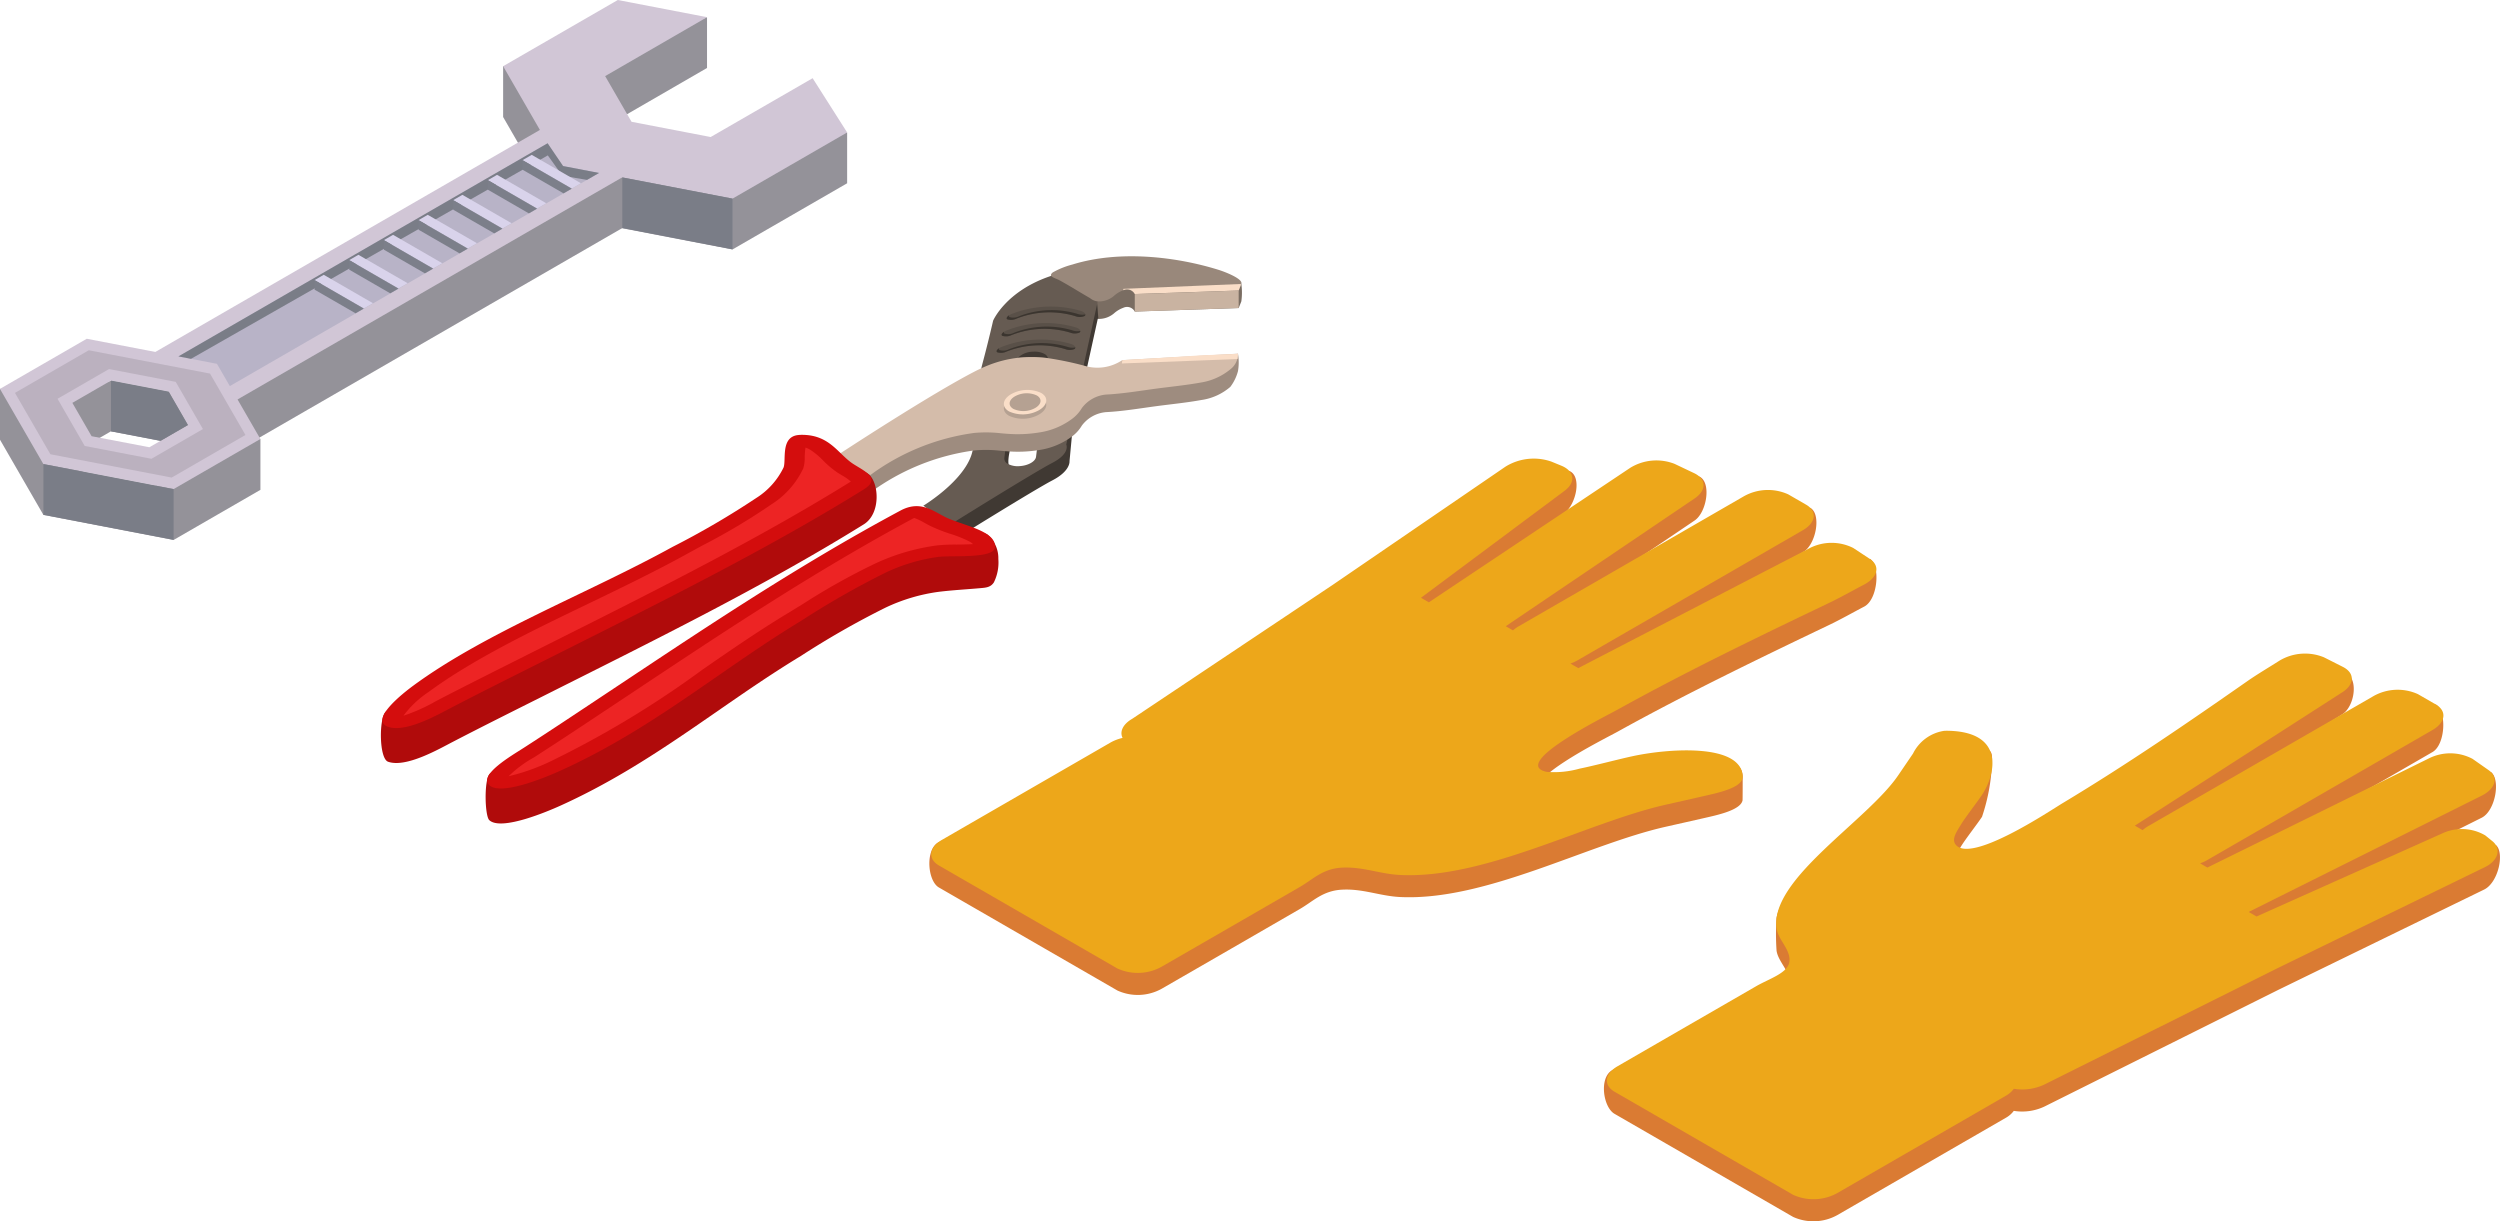 <svg xmlns="http://www.w3.org/2000/svg" width="203.67" height="99.503" viewBox="0 0 203.67 99.503">
  <g id="Group_5389" data-name="Group 5389" transform="translate(-1722.687 -903.629)">
    <g id="Group_5371" data-name="Group 5371" transform="translate(1753.718 924.507)">
      <g id="Group_5370" data-name="Group 5370">
        <path id="Path_7604" data-name="Path 7604" d="M1968.533,980.7c-3.348-1.044-8.007-1.644-11.906-.432a6.823,6.823,0,0,0-1.6.637c1.317.817,2.931,1.187,3.723,2.366a1.905,1.905,0,0,0,1.32-.5,2.335,2.335,0,0,1,.7-.406.712.712,0,0,1,.938.307l8.464-.286.165-.411.052-.132a5.087,5.087,0,0,0,0-1.424C1970.034,980.056,1968.9,980.808,1968.533,980.7Z" transform="translate(-1900.291 -978.167)" fill="#7a6d62"/>
        <g id="Group_5363" data-name="Group 5363" transform="translate(44.188)">
          <path id="Path_7605" data-name="Path 7605" d="M1938.916,982.9a.073.073,0,0,1-.011.009c-.136.116-.16.2-.117.275-3.707,1.231-4.733,3.655-4.733,3.655s-.342,1.521-.877,3.531c-.031.116-.059.232-.085.349a44.471,44.471,0,0,0-.6,5.272,8.173,8.173,0,0,0-.053.874c.026,2.584-4.071,5.047-4.071,5.047l2.161,1.556s6.848-4.265,8.349-5.043,1.4-1.566,1.4-1.566l.188-2,.96-4.362,1.153-5.236.061,0c-.049-.074-.078-1.388-.16-1.419C1941.389,983.428,1940.151,983.664,1938.916,982.9Zm-1,13.933a1.47,1.47,0,0,1-1.365.96c-1.488.063-1.337-.823-1.11-1.94a10.751,10.751,0,0,0,2.583-.1Zm-1.842-6.968a1.8,1.8,0,0,1,1.258-.5,1.726,1.726,0,0,1,.909.182.542.542,0,0,1,.285.342A10.092,10.092,0,0,0,1936.07,989.863Z" transform="translate(-1928.366 -980.166)" fill="#403933"/>
          <g id="Group_5362" data-name="Group 5362">
            <path id="Path_7606" data-name="Path 7606" d="M1938.875,994.568c1.5-.777,1.137-1.5,1.137-1.5l.453-2.063.96-4.363,1.153-5.235.092-.418s.947-2.982-3.221-1.858c-.231.061-.451.128-.662.2-3.707,1.23-4.733,3.653-4.733,3.653s-.342,1.522-.877,3.531c-.031.116-.059.232-.085.349a44.48,44.48,0,0,0-.6,5.273,8.142,8.142,0,0,0-.053.873c.026,2.584-4.071,5.047-4.071,5.047l2.161,1.556S1937.374,995.345,1938.875,994.568Zm-2.805-8.559a1.792,1.792,0,0,1,1.258-.5,1.714,1.714,0,0,1,.909.182.539.539,0,0,1,.285.343A10.107,10.107,0,0,0,1936.07,986.009Zm.1,8.826a1.728,1.728,0,0,1-.91-.183.487.487,0,0,1-.293-.471l.247-1.98a10.8,10.8,0,0,0,2.582-.105l-.245,1.978C1937.5,994.465,1936.881,994.805,1936.166,994.835Z" transform="translate(-1928.366 -977.736)" fill="#665b52"/>
            <path id="Path_7607" data-name="Path 7607" d="M1956.4,976.666c3.9-1.212,8.558-.611,11.906.432.467.144,2.021.73,1.856,1.143l-.052.132-.165.412-8.465.286a.711.711,0,0,0-.937-.307,2.323,2.323,0,0,0-.7.405,1.87,1.87,0,0,1-1.381.5,1.153,1.153,0,0,1-.629-.269c-.833-.475-1.624-.981-2.471-1.444-.256-.139-.606-.225-.69-.366-.042-.072-.018-.159.118-.275A6.615,6.615,0,0,1,1956.4,976.666Z" transform="translate(-1944.253 -975.993)" fill="#99887b"/>
            <path id="Path_7608" data-name="Path 7608" d="M1945.948,986.942a8.686,8.686,0,0,1,5.655-.234c.323.111.426.314.261.417a1,1,0,0,1-.754,0,7.321,7.321,0,0,0-4.769.2,1.03,1.03,0,0,1-.762.061C1945.439,987.3,1945.593,987.082,1945.948,986.942Z" transform="translate(-1938.737 -982.247)" fill="#595048"/>
            <path id="Path_7609" data-name="Path 7609" d="M1944.914,990.336a8.675,8.675,0,0,1,5.654-.235c.324.111.426.314.262.417a1.006,1.006,0,0,1-.754,0,7.321,7.321,0,0,0-4.77.2,1.027,1.027,0,0,1-.761.062C1944.4,990.689,1944.559,990.475,1944.914,990.336Z" transform="translate(-1938.112 -984.297)" fill="#595048"/>
            <path id="Path_7610" data-name="Path 7610" d="M1943.877,993.73a8.676,8.676,0,0,1,5.655-.234c.323.111.426.314.262.416a1,1,0,0,1-.755,0,7.319,7.319,0,0,0-4.77.2,1.028,1.028,0,0,1-.763.061C1943.368,994.083,1943.522,993.869,1943.877,993.73Z" transform="translate(-1937.485 -986.348)" fill="#595048"/>
            <path id="Path_7611" data-name="Path 7611" d="M1945.729,987.5a.146.146,0,0,0-.015.057.1.1,0,0,0,.051.087,1.025,1.025,0,0,0,.762-.061,7.321,7.321,0,0,1,4.771-.2,1.179,1.179,0,0,0,.644.043.136.136,0,0,1-.074.139.993.993,0,0,1-.755,0,7.328,7.328,0,0,0-4.769.2,1.023,1.023,0,0,1-.761.062.1.1,0,0,1-.052-.087C1945.531,987.671,1945.6,987.582,1945.729,987.5Z" transform="translate(-1938.739 -982.691)" fill="#3b352f"/>
            <path id="Path_7612" data-name="Path 7612" d="M1944.693,990.891a.154.154,0,0,0-.015.061.1.1,0,0,0,.051.087,1.03,1.03,0,0,0,.762-.062,7.334,7.334,0,0,1,4.771-.2,1.15,1.15,0,0,0,.644.044.136.136,0,0,1-.074.139,1.012,1.012,0,0,1-.755,0,7.316,7.316,0,0,0-4.769.2,1.023,1.023,0,0,1-.762.061.1.1,0,0,1-.052-.085C1944.495,991.066,1944.565,990.975,1944.693,990.891Z" transform="translate(-1938.113 -984.742)" fill="#3b352f"/>
            <path id="Path_7613" data-name="Path 7613" d="M1943.657,994.287a.131.131,0,0,0-.015.06.1.1,0,0,0,.051.088,1.026,1.026,0,0,0,.762-.063,7.331,7.331,0,0,1,4.769-.2,1.183,1.183,0,0,0,.647.046.139.139,0,0,1-.075.136,1,1,0,0,1-.754,0,7.326,7.326,0,0,0-4.769.2,1.028,1.028,0,0,1-.764.06.1.1,0,0,1-.052-.087C1943.456,994.46,1943.527,994.369,1943.657,994.287Z" transform="translate(-1937.485 -986.794)" fill="#3b352f"/>
            <path id="Path_7614" data-name="Path 7614" d="M1979.117,981.7l-.014.121-.165.411-8.464.286a.711.711,0,0,0-.937-.307l.013-.115Z" transform="translate(-1953.245 -979.443)" fill="#fadec8"/>
          </g>
        </g>
        <g id="Group_5365" data-name="Group 5365" transform="translate(37.138 7.938)">
          <path id="Path_7615" data-name="Path 7615" d="M1922.9,998.422a9.493,9.493,0,0,1,2.4-.607,10.086,10.086,0,0,1,2.452.027,26.84,26.84,0,0,1,2.9.606,3.643,3.643,0,0,0,3.157-.44q.672-.041,1.347-.089c1.83-.129,3.663-.226,5.493-.355.393-.027.786-.005,1.179-.025.292-.016,1.4-1.556,1.406-1.479a4.253,4.253,0,0,1,0,1.414,3.641,3.641,0,0,1-.625,1.285,4.6,4.6,0,0,1-2.374,1.071c-1.175.214-2.424.336-3.611.494-1.355.181-2.773.423-4.136.491a2.756,2.756,0,0,0-1.977,1.1,2.986,2.986,0,0,1-.824.9,5.911,5.911,0,0,1-2.673,1.091,10.785,10.785,0,0,1-2.582.1c-.2-.012-.406-.03-.617-.052a10.467,10.467,0,0,0-2.1-.013,18.428,18.428,0,0,0-8.439,3.43l-2.736-1.579s7.78-5.115,11.437-6.959Q1922.449,998.6,1922.9,998.422Z" transform="translate(-1910.547 -996.056)" fill="#9e8c7f"/>
          <g id="Group_5364" data-name="Group 5364" transform="translate(0 0.003)">
            <path id="Path_7616" data-name="Path 7616" d="M1922.9,997a9.519,9.519,0,0,1,2.4-.607,10.108,10.108,0,0,1,2.452.028,26.858,26.858,0,0,1,2.9.6h.005a3.635,3.635,0,0,0,3.152-.44l9.426-.525a1.575,1.575,0,0,1-.622,1.275,5.027,5.027,0,0,1-2.374,1.072c-1.175.214-2.424.338-3.611.494-1.355.181-2.773.423-4.136.491a2.761,2.761,0,0,0-1.977,1.1,2.993,2.993,0,0,1-.824.9,5.911,5.911,0,0,1-2.673,1.091,10.808,10.808,0,0,1-2.582.105q-.3-.02-.617-.054a10.529,10.529,0,0,0-2.1-.012,18.418,18.418,0,0,0-8.439,3.429l-2.736-1.579s7.78-5.115,11.437-6.959Q1922.449,997.179,1922.9,997Z" transform="translate(-1910.547 -996.063)" fill="#d4bcaa"/>
            <path id="Path_7617" data-name="Path 7617" d="M1945.548,1004.753a2.708,2.708,0,0,1,2.437-.1c.625.361.547.991-.175,1.407a2.706,2.706,0,0,1-2.438.1C1944.748,1005.8,1944.826,1005.169,1945.548,1004.753Z" transform="translate(-1931.338 -1001.106)" fill="#b5a192"/>
            <path id="Path_7618" data-name="Path 7618" d="M1945.548,1003.853a2.7,2.7,0,0,1,2.437-.1c.625.36.547.991-.175,1.408a2.712,2.712,0,0,1-2.438.1C1944.748,1004.9,1944.826,1004.269,1945.548,1003.853Z" transform="translate(-1931.338 -1000.562)" fill="#fadec8"/>
            <path id="Path_7619" data-name="Path 7619" d="M1946.572,1004.445a1.974,1.974,0,0,1,1.775-.074c.456.263.4.722-.127,1.025a1.977,1.977,0,0,1-1.776.074C1945.991,1005.208,1946.046,1004.748,1946.572,1004.445Z" transform="translate(-1932.055 -1000.976)" fill="#b5a192"/>
            <path id="Path_7620" data-name="Path 7620" d="M1969.283,996.588l6.5-.4,2.928-.122-.044.429-9.425.359Z" transform="translate(-1946.016 -996.063)" fill="#fadec8"/>
          </g>
        </g>
        <g id="Group_5367" data-name="Group 5367" transform="translate(0 14.546)">
          <path id="Path_7621" data-name="Path 7621" d="M1819.313,1040.214c5.9-4.343,14.248-7.523,21.137-11.317a67.83,67.83,0,0,0,6.825-3.985,6.056,6.056,0,0,0,2.22-2.481c.23-.593-.257-2.466,1.161-2.643a3.192,3.192,0,0,1,.446-.019c2.2.053,4.056-.465,5.255.316.9.583,1.126,3.227-.328,4.13-8.167,5.072-17.32,9.571-26.345,14.106-2.394,1.2-4.8,2.4-7.16,3.626-1.079.558-3.786,2.124-5.247,1.607-.726-.256-.746-3.393-.234-4.027C1817.646,1038.777,1818.9,1040.518,1819.313,1040.214Z" transform="translate(-1816.691 -1016.921)" fill="#b00b0b"/>
          <g id="Group_5366" data-name="Group 5366" transform="translate(0.116)">
            <path id="Path_7622" data-name="Path 7622" d="M1819.491,1033.2c5.9-4.342,14.248-7.522,21.137-11.316a67.8,67.8,0,0,0,6.824-3.986,6.047,6.047,0,0,0,2.22-2.481c.23-.592-.257-2.465,1.161-2.642a3,3,0,0,1,.446-.019c2.2.052,2.862,1.585,4.062,2.365.9.583,2.318,1.177.865,2.081-8.167,5.071-17.32,9.57-26.345,14.106-2.394,1.2-4.8,2.4-7.16,3.625-1.079.558-3.786,2.125-5.247,1.609C1815.873,1035.981,1818.726,1033.762,1819.491,1033.2Z" transform="translate(-1816.984 -1012.754)" fill="#d40d0d"/>
          </g>
        </g>
        <g id="Group_5369" data-name="Group 5369" transform="translate(1.845 15.581)">
          <path id="Path_7623" data-name="Path 7623" d="M1841.335,1053.2c2.12-1.365,4.2-2.751,6.279-4.134,7.857-5.21,15.65-10.494,24.433-15.21,1.563-.839,6.048-1.435,7.059-.918a2.509,2.509,0,0,1,.917,2.012,3.651,3.651,0,0,1-.362,1.9c-.27.42-.671.435-1.134.476-1.122.1-2.277.161-3.389.3a14.664,14.664,0,0,0-4.3,1.282,69.116,69.116,0,0,0-6.9,3.939c-6.571,3.978-12.08,8.8-19.6,12.2-.975.441-4.818,2.089-5.787,1.176-.367-.346-.439-3.3.04-3.776C1839.278,1051.768,1840.766,1053.562,1841.335,1053.2Z" transform="translate(-1831.566 -1025.867)" fill="#b00b0b"/>
          <g id="Group_5368" data-name="Group 5368">
            <path id="Path_7624" data-name="Path 7624" d="M1841.517,1047.145c2.12-1.365,4.2-2.751,6.279-4.133,7.857-5.21,15.65-10.5,24.433-15.211,1.563-.84,2.592-.018,3.6.5,1.352.693,4.006,1.077,4.1,2.344a.6.6,0,0,1-.033.258c-.307.819-3.551.538-4.577.671a14.62,14.62,0,0,0-4.3,1.282,69.085,69.085,0,0,0-6.9,3.939c-6.571,3.977-12.08,8.8-19.6,12.2-.974.442-4.818,2.089-5.787,1.176C1837.838,1049.331,1840.551,1047.768,1841.517,1047.145Z" transform="translate(-1831.748 -1022.664)" fill="#d40d0d"/>
            <path id="Path_7625" data-name="Path 7625" d="M1845.02,1049.4c.121-.077.231-.146.325-.207,1.781-1.148,3.555-2.325,5.271-3.466l3.061-2.032c7.032-4.672,14.3-9.5,22.249-13.77.039-.02.071-.036.1-.047a5.332,5.332,0,0,1,.861.411c.145.08.289.159.433.232a13.085,13.085,0,0,0,1.666.658,9.843,9.843,0,0,1,1.537.618,1.448,1.448,0,0,1,.291.212c-.45.027-1.014.033-1.349.037a14.424,14.424,0,0,0-1.6.071,17.224,17.224,0,0,0-5.074,1.5,53.879,53.879,0,0,0-5.78,3.234c-.442.271-.881.543-1.325.811-2.41,1.459-4.7,3.042-6.913,4.573a79.746,79.746,0,0,1-12.471,7.517,16.779,16.779,0,0,1-3.318,1.166A9.377,9.377,0,0,1,1845.02,1049.4Z" transform="translate(-1834.42 -1024.14)" fill="#ed2424"/>
            <path id="Path_7626" data-name="Path 7626" d="M1823.372,1035.3c3.645-2.682,8.411-4.98,13.02-7.2,2.651-1.277,5.393-2.6,7.921-3.991.465-.256.935-.51,1.4-.765a51.484,51.484,0,0,0,5.6-3.337,6.988,6.988,0,0,0,2.6-2.929,2.846,2.846,0,0,0,.123-.927,5.966,5.966,0,0,1,.063-.779,2.06,2.06,0,0,1,.366.168,5.865,5.865,0,0,1,1.071.888,7.568,7.568,0,0,0,1.14.963c.126.083.264.166.4.249a4.02,4.02,0,0,1,.715.5c-.02.014-.046.033-.082.055-7.389,4.587-15.759,8.786-23.852,12.846l-3.52,1.767c-1.974.991-4.014,2.016-6,3.043l-.357.188a14.257,14.257,0,0,1-2.633,1.179A8.1,8.1,0,0,1,1823.372,1035.3Z" transform="translate(-1821.353 -1015.37)" fill="#ed2424"/>
          </g>
        </g>
        <path id="Path_7627" data-name="Path 7627" d="M1980.37,984.469l-8.464.287v-1.424l8.464-.286Z" transform="translate(-1910.489 -980.255)" fill="#c9b3a1"/>
      </g>
    </g>
    <g id="Group_5385" data-name="Group 5385" transform="translate(1722.687 903.629)">
      <g id="Group_5384" data-name="Group 5384">
        <g id="Group_5383" data-name="Group 5383">
          <g id="Group_5375" data-name="Group 5375">
            <g id="Group_5374" data-name="Group 5374">
              <g id="Group_5372" data-name="Group 5372" transform="translate(0 1.398)">
                <path id="Path_7628" data-name="Path 7628" d="M1740.047,957.046l6.7,3.867,33.875-19.558-6.7-3.867Z" transform="translate(-1728.668 -924.898)" fill="#949299"/>
                <path id="Path_7629" data-name="Path 7629" d="M1743.788,959.205l4.187,2.419,33.875-19.558-4.187-2.418Z" transform="translate(-1731.154 -926.333)" fill="#949299"/>
                <path id="Path_7630" data-name="Path 7630" d="M1845.214,913.863l-6.447-1.24-2.15-3.722,8.3-4.8v-4.136l-7.269,2.737-9.342,1.258v4.136l4.67,8.091,14.014,2.7,9.342-5.393v-4.136l-2.811-.285Z" transform="translate(-1787.317 -899.962)" fill="#949299"/>
                <path id="Path_7631" data-name="Path 7631" d="M1719.877,989.113l-4.707-.9-1.966.729-7.073-.053v4.137l3.536,6.125,10.608,2.041,7.072-4.083v-4.136l-3.536-1.988Zm-1.112,7.646-5.882-1.133-.849-1.472,3.135-1.81,4.707.9,1.567,2.718Z" transform="translate(-1706.131 -958.601)" fill="#949299"/>
              </g>
              <g id="Group_5373" data-name="Group 5373">
                <path id="Path_7632" data-name="Path 7632" d="M1740.047,944.716l6.7,3.868,33.875-19.558-6.7-3.867Z" transform="translate(-1728.668 -915.307)" fill="#d1c6d6"/>
                <path id="Path_7633" data-name="Path 7633" d="M1743.788,946.877l4.187,2.417,33.875-19.558-4.187-2.418Z" transform="translate(-1731.154 -916.742)" fill="#b8b3c7"/>
                <path id="Path_7634" data-name="Path 7634" d="M1845.214,906.958l-6.447-1.241-2.15-3.722,8.3-4.8-7.269-1.4-9.342,5.393,4.67,8.091,14.014,2.7,9.342-5.393-2.811-4.421Z" transform="translate(-1787.317 -895.795)" fill="#d1c6d6"/>
                <path id="Path_7635" data-name="Path 7635" d="M1713.2,978.052l-7.073,4.083,3.536,6.124,10.608,2.041,7.072-4.082-3.536-6.124Zm5.1,8.839-4.708-.9-1.566-2.717,3.135-1.81,4.707.9,1.567,2.718Z" transform="translate(-1706.131 -950.454)" fill="#d1c6d6"/>
              </g>
            </g>
            <path id="Path_7636" data-name="Path 7636" d="M1733.072,988.208v4.136l4.04.776,2.235-1.29-1.567-2.718Z" transform="translate(-1724.033 -957.203)" fill="#7a7d87"/>
            <path id="Path_7637" data-name="Path 7637" d="M1716.669,1012.612l10.608,2.04v-4.136l-10.608-2.041Z" transform="translate(-1713.133 -970.67)" fill="#7a7d87"/>
          </g>
          <path id="Path_7638" data-name="Path 7638" d="M1857.235,943l8.978,1.735V940.6l-8.978-1.727Z" transform="translate(-1806.539 -924.421)" fill="#7a7d87"/>
          <path id="Path_7639" data-name="Path 7639" d="M1779.542,930.58l-30.074,17.363,1.02.2,29.069-16.574,1.187,1.657,2.007.34.978-.565-2.924-.563Z" transform="translate(-1734.928 -918.909)" fill="#7a7d87"/>
          <g id="Group_5376" data-name="Group 5376" transform="translate(42.571 12.615)">
            <path id="Path_7640" data-name="Path 7640" d="M1833.017,933.827l4.01,2.315.748-.43-4.01-2.315Z" transform="translate(-1833.017 -933.396)" fill="#d9d3eb"/>
            <path id="Path_7641" data-name="Path 7641" d="M1833.017,935.477l3.341,1.928.669-.386-4.01-2.316Z" transform="translate(-1833.017 -934.265)" fill="#7c7f8a"/>
          </g>
          <g id="Group_5377" data-name="Group 5377" transform="translate(39.747 14.244)">
            <path id="Path_7642" data-name="Path 7642" d="M1824.6,938.682l4.01,2.315.746-.43-4.009-2.316Z" transform="translate(-1824.6 -938.251)" fill="#d9d3eb"/>
            <path id="Path_7643" data-name="Path 7643" d="M1824.6,940.332l3.339,1.928.67-.387-4.01-2.316Z" transform="translate(-1824.6 -939.119)" fill="#7c7f8a"/>
          </g>
          <g id="Group_5378" data-name="Group 5378" transform="translate(36.923 15.873)">
            <path id="Path_7644" data-name="Path 7644" d="M1816.183,943.537l4.01,2.314.747-.43-4.01-2.315Z" transform="translate(-1816.183 -943.106)" fill="#d9d3eb"/>
            <path id="Path_7645" data-name="Path 7645" d="M1816.184,945.186l3.34,1.928.67-.387-4.01-2.316Z" transform="translate(-1816.183 -943.973)" fill="#7c7f8a"/>
          </g>
          <g id="Group_5379" data-name="Group 5379" transform="translate(34.1 17.502)">
            <path id="Path_7646" data-name="Path 7646" d="M1807.767,948.391l4.01,2.315.747-.431-4.01-2.315Z" transform="translate(-1807.767 -947.961)" fill="#d9d3eb"/>
            <path id="Path_7647" data-name="Path 7647" d="M1807.767,950.04l3.339,1.928.67-.387-4.01-2.316Z" transform="translate(-1807.767 -948.827)" fill="#7c7f8a"/>
          </g>
          <g id="Group_5380" data-name="Group 5380" transform="translate(31.275 19.13)">
            <path id="Path_7648" data-name="Path 7648" d="M1799.348,953.244l4.011,2.315.747-.43-4.01-2.315Z" transform="translate(-1799.348 -952.813)" fill="#d9d3eb"/>
            <path id="Path_7649" data-name="Path 7649" d="M1799.349,954.893l3.34,1.928.67-.387-4.011-2.316Z" transform="translate(-1799.348 -953.681)" fill="#7c7f8a"/>
          </g>
          <g id="Group_5381" data-name="Group 5381" transform="translate(28.452 20.759)">
            <path id="Path_7650" data-name="Path 7650" d="M1790.933,958.1l4.009,2.314.748-.43-4.01-2.315Z" transform="translate(-1790.933 -957.669)" fill="#d9d3eb"/>
            <path id="Path_7651" data-name="Path 7651" d="M1790.933,959.748l3.34,1.927.669-.387-4.009-2.315Z" transform="translate(-1790.933 -958.536)" fill="#7c7f8a"/>
          </g>
          <g id="Group_5382" data-name="Group 5382" transform="translate(25.628 22.388)">
            <path id="Path_7652" data-name="Path 7652" d="M1782.517,962.954l4.01,2.315.747-.43-4.01-2.315Z" transform="translate(-1782.517 -962.524)" fill="#d9d3eb"/>
            <path id="Path_7653" data-name="Path 7653" d="M1782.517,964.6l3.339,1.927.671-.387-4.01-2.315Z" transform="translate(-1782.517 -963.39)" fill="#7c7f8a"/>
          </g>
        </g>
        <path id="Path_7654" data-name="Path 7654" d="M1715.776,980.849l-6.012,3.471,2.886,5,9.88,1.9,6.012-3.471-2.886-5Zm5.106,8.84-5.435-1.044-2.215-3.844,4.195-2.422,5.434,1.045,2.216,3.844Z" transform="translate(-1708.545 -952.313)" fill="#bbb1bf"/>
      </g>
    </g>
    <g id="Group_5388" data-name="Group 5388" transform="translate(1798.4 940.991)">
      <g id="Group_5386" data-name="Group 5386" transform="translate(0 1.005)">
        <path id="Path_7655" data-name="Path 7655" d="M1895.825,1093.786l14.025-6.327a3.722,3.722,0,0,1,.994-.385c-.253-.5.019-1.112.788-1.556l16.308-10.9,14.1-9.646a4.37,4.37,0,0,1,3.739-.41l1.453-1.041c1.068.438.55,2.727-.371,3.414l-11.706,8.721.641.37,16.406-10.958a4.073,4.073,0,0,1,3.613-.323l2.016-.766c1.01.48.6,2.923-.383,3.582l-15.387,10.409.591.342a2.445,2.445,0,0,1,.44-.321l18.381-10.612a4.006,4.006,0,0,1,3.6-.149l1.8-.7c.923.533.465,3-.6,3.619l-18.381,10.612a3.6,3.6,0,0,1-.556.255l.638.368,18.818-9.758a3.929,3.929,0,0,1,3.584-.03l1.354-.91c.861.568.653,3.3-.466,3.889-.969.506-1.9,1.04-2.909,1.521-5.856,2.8-11.718,5.639-17.209,8.685-.986.547-8.765,4.4-5.752,5.054a7.577,7.577,0,0,0,2.692-.264c1.083-.216,3.18-.768,4.254-1,2.964-.65,8.891-2.874,9.024-.187,0,.061,0,1.922-.012,1.98-.17.805-2.078,1.2-3.209,1.457q-1.525.347-3.054.691c-6.45,1.459-14.664,6.058-21.631,5.724-1.661-.079-3.052-.706-4.8-.595-1.521.1-2.3.949-3.349,1.558q-5.634,3.259-11.277,6.509a4.006,4.006,0,0,1-3.6.149l-14.554-8.4C1894.956,1096.922,1894.758,1094.4,1895.825,1093.786Z" transform="translate(-1895.103 -1063.524)" fill="#da7b33"/>
        <path id="Path_7656" data-name="Path 7656" d="M2010.61,1157.315c3.758-2.169,7.972-2.88,11.735-5.047,1.054-.607,2.531-1.054,2.7-1.933.19-1.009-.893-1.812-1.031-2.77a19.665,19.665,0,0,1,0-2.677c.74-3.773,7.606-6.415,9.911-9.812q.6-.883,1.2-1.764a3.393,3.393,0,0,1,2.524-1.852c.1-.007.2-.01.307-.008,2.766.046,3.607-.864,3.618.482a15.562,15.562,0,0,1-.821,4.728c-.409.621-1.365,1.83-1.739,2.457-.272.457-.75,1.1-.457,1.555,1.125,1.739,7.805-2.754,8.752-3.321,5.277-3.17,10.2-6.555,15.044-9.937.833-.581,1.756-1.119,2.634-1.68a4.062,4.062,0,0,1,3.613-.268l1.845-.5c.983.5.663,2.705-.35,3.351l-16.9,10.864.638.369a2.428,2.428,0,0,1,.44-.321l18.382-10.613a4,4,0,0,1,3.6-.149l1.452-.964c.925.534.808,3.268-.258,3.884L2059.074,1142a3.491,3.491,0,0,1-.557.254l.592.341,18.028-8.883a3.887,3.887,0,0,1,3.57.025l1.486-.737c.831.583.4,3.172-.738,3.74l-18.979,9.473.642.37,15.106-6.76a3.764,3.764,0,0,1,3.528.154l.85-1.028c.759.615.209,3.126-.981,3.658l-16.708,8.142-18.871,9.415a4.26,4.26,0,0,1-2.7.454,2.072,2.072,0,0,1-.665.575l-13.711,7.915a4.007,4.007,0,0,1-3.6.151l-14.552-8.4C2009.888,1160.326,2009.543,1157.931,2010.61,1157.315Z" transform="translate(-1954.995 -1108.485)" fill="#da7b33"/>
      </g>
      <g id="Group_5387" data-name="Group 5387" transform="translate(0.154 0)">
        <path id="Path_7657" data-name="Path 7657" d="M1896.377,1092.019l13.711-7.916a3.727,3.727,0,0,1,.993-.384c-.252-.505.019-1.113.788-1.557l16.308-10.894,14.1-9.648a4.373,4.373,0,0,1,3.739-.41l.816.335c1.068.439,1.187,1.351.266,2.037l-11.706,8.722.641.371,16.406-10.958a4.069,4.069,0,0,1,3.613-.323l1.589.755c1.01.48,1.029,1.4.044,2.062l-15.387,10.409.591.341a2.423,2.423,0,0,1,.44-.321l18.382-10.613a4.006,4.006,0,0,1,3.6-.149l1.453.839c.924.533.809,1.465-.259,2.081l-18.381,10.613a3.541,3.541,0,0,1-.557.254l.638.369,18.818-9.758a3.928,3.928,0,0,1,3.584-.03l1.354.893c.862.568.653,1.5-.465,2.087-.969.506-1.9,1.04-2.909,1.521-5.856,2.8-11.718,5.638-17.209,8.685-.986.547-8.765,4.4-5.752,5.054a7.622,7.622,0,0,0,2.692-.264c1.083-.215,3.179-.768,4.254-1,2.964-.651,8.891-1.072,9.024,1.616a.675.675,0,0,1-.012.177c-.17.806-2.078,1.2-3.209,1.457q-1.525.347-3.053.692c-6.45,1.459-14.664,6.058-21.631,5.723-1.661-.079-3.052-.7-4.8-.594-1.521.1-2.3.95-3.349,1.558q-5.634,3.257-11.277,6.508a4,4,0,0,1-3.6.149l-14.554-8.4C1895.194,1093.566,1895.31,1092.634,1896.377,1092.019Z" transform="translate(-1895.494 -1060.966)" fill="#eda71a"/>
        <path id="Path_7658" data-name="Path 7658" d="M2011.44,1154.489q5.635-3.255,11.274-6.51c1.054-.607,2.531-1.055,2.7-1.933.19-1.008-.893-1.811-1.031-2.77-.579-4.023,7.386-8.765,9.914-12.488q.6-.881,1.2-1.763a3.392,3.392,0,0,1,2.524-1.852c.1-.008.2-.009.307-.008,4.656.077,3.924,3.5,2.8,5.209-.408.621-1.365,1.831-1.738,2.457-.273.458-.75,1.1-.458,1.554,1.124,1.74,7.8-2.751,8.752-3.321,5.277-3.17,10.2-6.554,15.044-9.935.833-.581,1.755-1.121,2.633-1.681a4.058,4.058,0,0,1,3.614-.268l1.547.782c.984.5.96,1.423-.052,2.068l-16.9,10.865.638.368a2.5,2.5,0,0,1,.44-.321l18.383-10.612a4.007,4.007,0,0,1,3.6-.15l1.453.839c.925.534.808,1.466-.259,2.082l-18.381,10.612a3.344,3.344,0,0,1-.557.253l.592.343,18.028-8.884a3.882,3.882,0,0,1,3.571.026l1.308.917c.83.583.58,1.517-.56,2.086l-18.979,9.472.641.37,15.106-6.759a3.765,3.765,0,0,1,3.529.155l.58.471c.759.617.479,1.626-.711,2.159l-16.708,8.141-18.871,9.416a4.262,4.262,0,0,1-2.7.454,2.079,2.079,0,0,1-.666.575l-13.711,7.916a4.009,4.009,0,0,1-3.6.149l-14.552-8.4C2010.256,1156.036,2010.372,1155.1,2011.44,1154.489Z" transform="translate(-1955.516 -1104.993)" fill="#eda71a"/>
      </g>
    </g>
  </g>
</svg>
